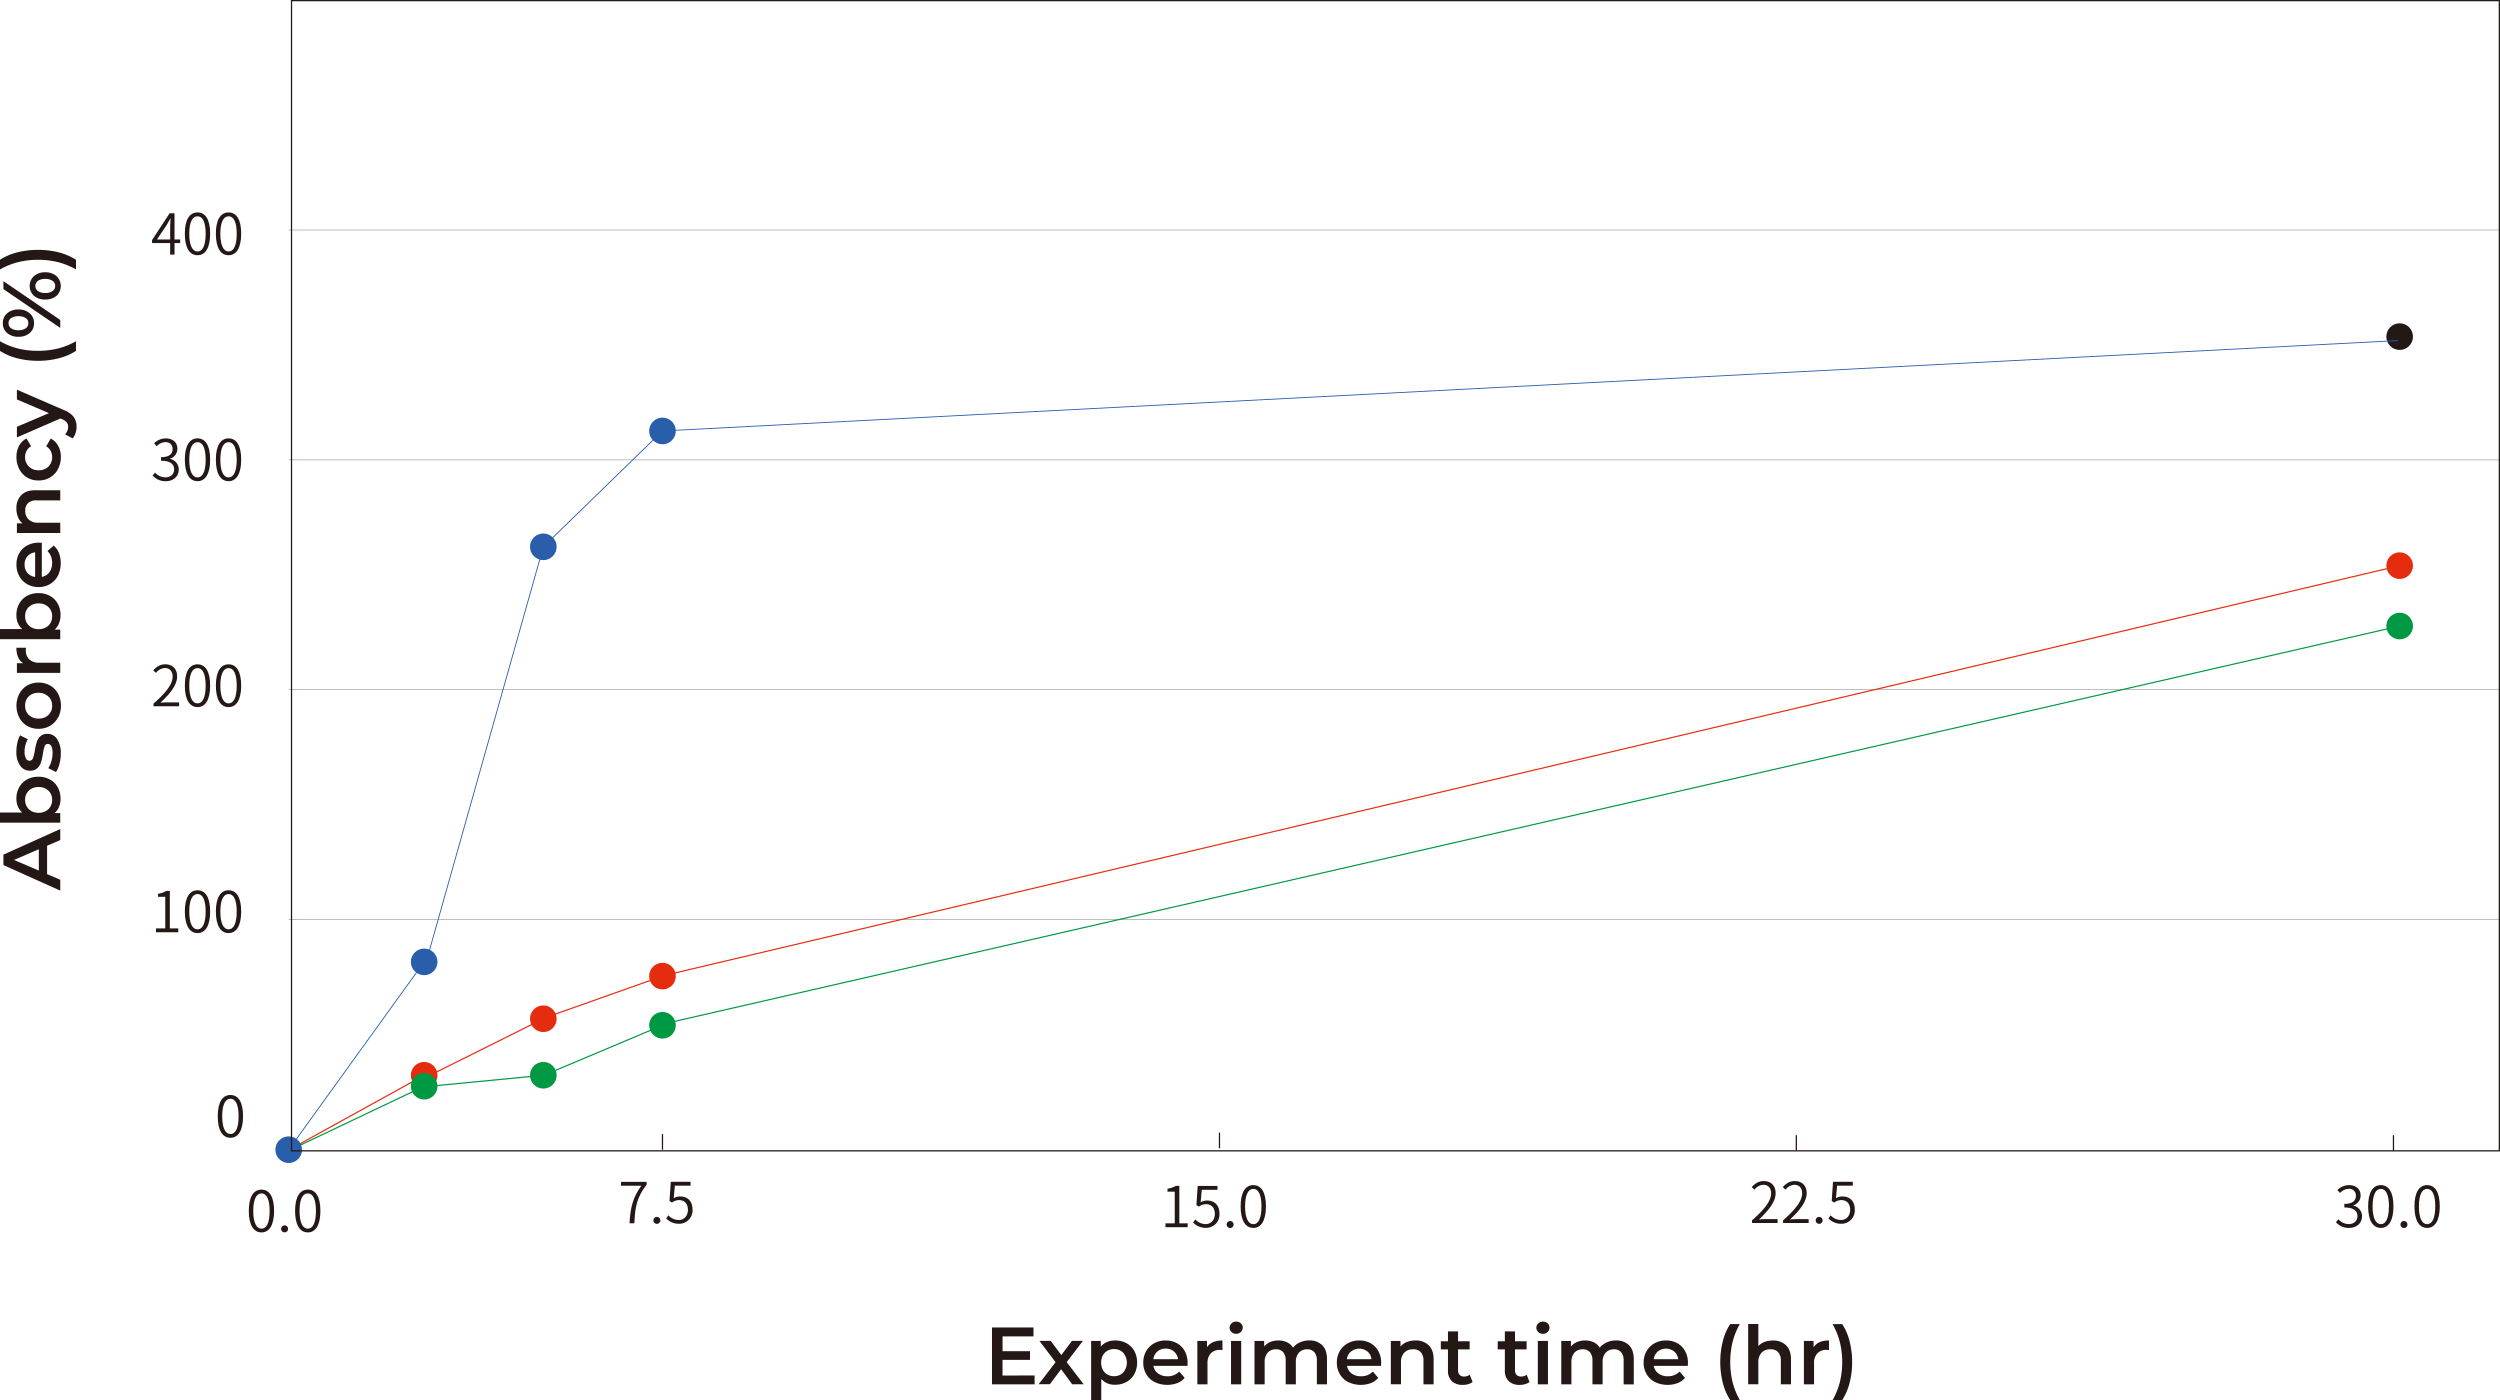 <?xml version="1.0" encoding="UTF-8"?> <svg xmlns="http://www.w3.org/2000/svg" viewBox="0 0 1294.53 724.97"><defs><style>.cls-1,.cls-6,.cls-7,.cls-8,.cls-9{fill:none;stroke-miterlimit:10;}.cls-1,.cls-9{stroke:#231815;}.cls-1{stroke-width:0.15px;}.cls-2{fill:#231815;}.cls-3{fill:#295eaa;}.cls-4{fill:#e62c0f;}.cls-5{fill:#009943;}.cls-6{stroke:#295eaa;stroke-width:0.46px;}.cls-7{stroke:#e62c0f;}.cls-7,.cls-8{stroke-width:0.62px;}.cls-8{stroke:#009943;}.cls-9{stroke-width:0.66px;}</style></defs><g id="圖層_2" data-name="圖層 2"><g id="圖層_1-2" data-name="圖層 1"><line class="cls-1" x1="149.49" y1="238.16" x2="1293.89" y2="238.16"></line><line class="cls-1" x1="149.49" y1="119.1" x2="1293.89" y2="119.1"></line><line class="cls-1" x1="149.49" y1="476.28" x2="1293.89" y2="476.28"></line><line class="cls-1" x1="149.49" y1="357.22" x2="1293.89" y2="357.22"></line><path class="cls-2" d="M128.83,627c0-7.41,2.54-11,6.58-11s6.52,3.6,6.52,11-2.51,11.16-6.52,11.16S128.83,634.45,128.83,627Zm10.79,0c0-6.25-1.7-9.05-4.21-9.05s-4.27,2.8-4.27,9.05,1.72,9.23,4.27,9.23S139.62,633.34,139.62,627Z"></path><path class="cls-2" d="M145.57,636.26a1.8,1.8,0,1,1,1.78,1.87A1.79,1.79,0,0,1,145.57,636.26Z"></path><path class="cls-2" d="M152.8,627c0-7.41,2.55-11,6.58-11s6.53,3.6,6.53,11-2.52,11.16-6.53,11.16S152.8,634.45,152.8,627Zm10.8,0c0-6.25-1.7-9.05-4.22-9.05s-4.27,2.8-4.27,9.05,1.73,9.23,4.27,9.23S163.6,633.34,163.6,627Z"></path><path class="cls-2" d="M332.08,614h-10.5v-2h13.25v1.43c-5.06,6.51-6,11.6-6.35,20H326C326.35,625.1,327.87,619.85,332.08,614Z"></path><path class="cls-2" d="M338.35,631.85a1.8,1.8,0,1,1,1.79,1.87A1.81,1.81,0,0,1,338.35,631.85Z"></path><path class="cls-2" d="M344.94,630.89l1.2-1.58a7.11,7.11,0,0,0,5.35,2.42c2.58,0,4.72-2,4.72-5.25s-1.82-5.06-4.6-5.06a6,6,0,0,0-3.63,1.29l-1.31-.82.67-9.93h10.24v2h-8.13l-.59,6.49a6.43,6.43,0,0,1,3.34-.91c3.54,0,6.4,2.11,6.4,6.84a6.9,6.9,0,0,1-6.9,7.3A9,9,0,0,1,344.94,630.89Z"></path><path class="cls-2" d="M603.5,633.46h4.8V617.07h-3.77v-1.54a12.52,12.52,0,0,0,4.33-1.46h1.81v19.39H615v2H603.5Z"></path><path class="cls-2" d="M617.79,633l1.2-1.57a7.12,7.12,0,0,0,5.36,2.42c2.57,0,4.71-2,4.71-5.26s-1.82-5.05-4.6-5.05a6,6,0,0,0-3.62,1.28l-1.32-.81.67-9.93h10.24v2H622.3l-.59,6.49a6.43,6.43,0,0,1,3.34-.91c3.54,0,6.41,2.1,6.41,6.83a6.91,6.91,0,0,1-6.91,7.31A9,9,0,0,1,617.79,633Z"></path><path class="cls-2" d="M635.18,634a1.8,1.8,0,1,1,1.79,1.87A1.81,1.81,0,0,1,635.18,634Z"></path><path class="cls-2" d="M642.41,624.67c0-7.42,2.55-11,6.59-11s6.52,3.59,6.52,11S653,635.83,649,635.83,642.41,632.15,642.41,624.67Zm10.8,0c0-6.25-1.7-9.06-4.21-9.06s-4.28,2.81-4.28,9.06,1.73,9.23,4.28,9.23S653.21,631,653.21,624.67Z"></path><path class="cls-2" d="M907.21,631.91c6.85-6,9.89-10.28,9.89-14,0-2.51-1.32-4.41-4.07-4.41a6.27,6.27,0,0,0-4.56,2.54l-1.41-1.35c1.73-1.87,3.57-3.12,6.24-3.12,3.8,0,6.14,2.45,6.14,6.25,0,4.32-3.39,8.73-8.63,13.64,1.14-.12,2.43-.17,3.51-.17h6.15v2H907.21Z"></path><path class="cls-2" d="M923.29,631.91c6.84-6,9.88-10.28,9.88-14,0-2.51-1.31-4.41-4.06-4.41a6.27,6.27,0,0,0-4.57,2.54l-1.4-1.35c1.72-1.87,3.57-3.12,6.23-3.12,3.8,0,6.14,2.45,6.14,6.25,0,4.32-3.39,8.73-8.63,13.64,1.15-.12,2.43-.17,3.51-.17h6.15v2H923.29Z"></path><path class="cls-2" d="M940.18,631.85a1.8,1.8,0,1,1,1.78,1.87A1.81,1.81,0,0,1,940.18,631.85Z"></path><path class="cls-2" d="M946.77,630.89l1.19-1.58a7.12,7.12,0,0,0,5.36,2.42c2.57,0,4.71-2,4.71-5.25s-1.82-5.06-4.6-5.06a6,6,0,0,0-3.62,1.29l-1.32-.82.67-9.93H959.4v2h-8.13l-.59,6.49a6.43,6.43,0,0,1,3.34-.91c3.54,0,6.41,2.11,6.41,6.84a6.91,6.91,0,0,1-6.91,7.3A9,9,0,0,1,946.77,630.89Z"></path><path class="cls-2" d="M1209.59,632.91l1.23-1.55a7.24,7.24,0,0,0,5.41,2.48c2.61,0,4.48-1.61,4.48-4.15s-1.81-4.44-6.79-4.44v-1.86c4.48,0,6-1.85,6-4.24a3.45,3.45,0,0,0-3.75-3.57,6.55,6.55,0,0,0-4.5,2.17l-1.32-1.55a8.74,8.74,0,0,1,5.91-2.54c3.51,0,6.09,1.92,6.09,5.31a5.3,5.3,0,0,1-3.83,5.2v.12a5.54,5.54,0,0,1,4.56,5.46c0,3.8-3,6.08-6.73,6.08A8.82,8.82,0,0,1,1209.59,632.91Z"></path><path class="cls-2" d="M1226.25,624.67c0-7.42,2.54-11,6.58-11s6.53,3.59,6.53,11-2.52,11.16-6.53,11.16S1226.25,632.15,1226.25,624.67Zm10.79,0c0-6.25-1.69-9.06-4.21-9.06s-4.27,2.81-4.27,9.06,1.73,9.23,4.27,9.23S1237,631,1237,624.67Z"></path><path class="cls-2" d="M1243,634a1.8,1.8,0,1,1,1.78,1.87A1.81,1.81,0,0,1,1243,634Z"></path><path class="cls-2" d="M1250.23,624.67c0-7.42,2.54-11,6.58-11s6.53,3.59,6.53,11-2.52,11.16-6.53,11.16S1250.23,632.15,1250.23,624.67Zm10.79,0c0-6.25-1.69-9.06-4.21-9.06s-4.27,2.81-4.27,9.06,1.72,9.23,4.27,9.23S1261,631,1261,624.67Z"></path><circle class="cls-3" cx="219.64" cy="498.07" r="6.9"></circle><circle class="cls-4" cx="219.64" cy="556.78" r="6.9"></circle><circle class="cls-3" cx="281.34" cy="283.14" r="6.9"></circle><circle class="cls-4" cx="281.34" cy="527.52" r="6.9"></circle><circle class="cls-5" cx="281.34" cy="556.78" r="6.9"></circle><circle class="cls-3" cx="343.04" cy="223.15" r="6.9"></circle><circle class="cls-4" cx="343.04" cy="505.45" r="6.9"></circle><circle class="cls-5" cx="343.04" cy="530.9" r="6.9"></circle><circle class="cls-2" cx="1242.57" cy="174.3" r="6.9"></circle><circle class="cls-4" cx="1242.57" cy="292.9" r="6.9"></circle><circle class="cls-5" cx="1242.57" cy="324.17" r="6.9"></circle><line class="cls-6" x1="149.49" y1="595.33" x2="219.64" y2="498.07"></line><line class="cls-6" x1="221.06" y1="496.77" x2="281.34" y2="283.14"></line><line class="cls-6" x1="281.34" y1="283.14" x2="343.04" y2="223.15"></line><line class="cls-6" x1="343.04" y1="223.15" x2="1241.73" y2="176.34"></line><line class="cls-7" x1="149.26" y1="595.65" x2="219.64" y2="556.78"></line><line class="cls-7" x1="222.66" y1="556.78" x2="281.34" y2="527.52"></line><circle class="cls-5" cx="219.64" cy="562.46" r="6.9"></circle><line class="cls-7" x1="282.85" y1="526.77" x2="343.04" y2="505.45"></line><line class="cls-7" x1="344.12" y1="505.07" x2="1242.57" y2="292.9"></line><line class="cls-8" x1="149.37" y1="595.86" x2="219.64" y2="562.46"></line><line class="cls-8" x1="218.85" y1="562.83" x2="281.34" y2="556.78"></line><line class="cls-8" x1="281.7" y1="556.75" x2="343.04" y2="530.9"></line><line class="cls-8" x1="341.44" y1="530.68" x2="1242.57" y2="324.17"></line><path class="cls-2" d="M80.78,480.74h4.79V464.36H81.8v-1.55a12.25,12.25,0,0,0,4.33-1.46h1.81v19.39H92.3v2H80.78Z"></path><path class="cls-2" d="M95.71,472c0-7.42,2.54-11,6.58-11s6.53,3.59,6.53,11-2.52,11.16-6.53,11.16S95.71,479.43,95.71,472Zm10.79,0c0-6.25-1.69-9.06-4.21-9.06S98,465.7,98,472s1.73,9.23,4.27,9.23S106.5,478.32,106.5,472Z"></path><path class="cls-2" d="M111.78,472c0-7.42,2.55-11,6.58-11s6.53,3.59,6.53,11-2.52,11.16-6.53,11.16S111.78,479.43,111.78,472Zm10.8,0c0-6.25-1.7-9.06-4.22-9.06s-4.27,2.81-4.27,9.06,1.73,9.23,4.27,9.23S122.58,478.32,122.58,472Z"></path><path class="cls-2" d="M79.49,364.32c6.85-5.95,9.89-10.28,9.89-14,0-2.51-1.32-4.41-4.07-4.41a6.3,6.3,0,0,0-4.56,2.54l-1.41-1.34c1.73-1.87,3.57-3.13,6.23-3.13,3.81,0,6.15,2.46,6.15,6.26,0,4.32-3.4,8.73-8.63,13.63,1.14-.11,2.43-.17,3.51-.17h6.14v2H79.49Z"></path><path class="cls-2" d="M95.71,355c0-7.42,2.54-11,6.58-11s6.53,3.6,6.53,11-2.52,11.15-6.53,11.15S95.71,362.45,95.71,355Zm10.79,0c0-6.25-1.69-9.06-4.21-9.06S98,348.73,98,355s1.73,9.23,4.27,9.23S106.5,361.34,106.5,355Z"></path><path class="cls-2" d="M111.78,355c0-7.42,2.55-11,6.58-11s6.53,3.6,6.53,11-2.52,11.15-6.53,11.15S111.78,362.45,111.78,355Zm10.8,0c0-6.25-1.7-9.06-4.22-9.06s-4.27,2.81-4.27,9.06,1.73,9.23,4.27,9.23S122.58,361.34,122.58,355Z"></path><path class="cls-2" d="M79.05,246.24l1.23-1.55a7.21,7.21,0,0,0,5.41,2.49c2.61,0,4.48-1.61,4.48-4.15s-1.81-4.44-6.79-4.44v-1.87c4.48,0,6-1.84,6-4.23,0-2.14-1.43-3.54-3.75-3.57a6.58,6.58,0,0,0-4.5,2.16l-1.32-1.54A8.71,8.71,0,0,1,85.75,227c3.51,0,6.09,1.93,6.09,5.32a5.29,5.29,0,0,1-3.84,5.2v.11a5.56,5.56,0,0,1,4.57,5.47c0,3.8-3,6.07-6.73,6.07A8.78,8.78,0,0,1,79.05,246.24Z"></path><path class="cls-2" d="M95.71,238c0-7.41,2.54-11,6.58-11s6.53,3.6,6.53,11-2.52,11.16-6.53,11.16S95.71,245.48,95.71,238Zm10.79,0c0-6.25-1.69-9.05-4.21-9.05S98,231.75,98,238s1.73,9.23,4.27,9.23S106.5,244.37,106.5,238Z"></path><path class="cls-2" d="M111.78,238c0-7.41,2.55-11,6.58-11s6.53,3.6,6.53,11-2.52,11.16-6.53,11.16S111.78,245.48,111.78,238Zm10.8,0c0-6.25-1.7-9.05-4.22-9.05s-4.27,2.8-4.27,9.05,1.73,9.23,4.27,9.23S122.58,244.37,122.58,238Z"></path><path class="cls-2" d="M93.3,125.85H90.37v6H88.12v-6H78.73V124.3l9.1-13.87h2.54V124H93.3ZM88.12,124v-7c0-1,.09-2.74.18-3.79h-.15c-.53,1-1.11,2.07-1.7,3.09L81.28,124Z"></path><path class="cls-2" d="M95.71,121c0-7.42,2.54-11,6.58-11s6.53,3.59,6.53,11-2.52,11.16-6.53,11.16S95.71,128.51,95.71,121Zm10.79,0c0-6.25-1.69-9-4.21-9S98,114.78,98,121s1.73,9.23,4.27,9.23S106.5,127.4,106.5,121Z"></path><path class="cls-2" d="M111.78,121c0-7.42,2.55-11,6.58-11s6.53,3.59,6.53,11-2.52,11.16-6.53,11.16S111.78,128.51,111.78,121Zm10.8,0c0-6.25-1.7-9-4.22-9s-4.27,2.8-4.27,9,1.73,9.23,4.27,9.23S122.58,127.4,122.58,121Z"></path><path class="cls-2" d="M112.75,578c0-7.42,2.55-11,6.58-11s6.53,3.59,6.53,11-2.52,11.16-6.53,11.16S112.75,585.48,112.75,578Zm10.8,0c0-6.25-1.7-9.06-4.22-9.06s-4.27,2.81-4.27,9.06,1.73,9.23,4.27,9.23S123.55,584.37,123.55,578Z"></path><circle class="cls-3" cx="149.49" cy="595.33" r="6.9"></circle><rect class="cls-9" x="150.95" y="0.33" width="1143.24" height="595.59"></rect><line class="cls-9" x1="343.04" y1="587.23" x2="343.04" y2="595.33"></line><line class="cls-9" x1="631.46" y1="586.48" x2="631.46" y2="594.58"></line><line class="cls-9" x1="930.16" y1="587.81" x2="930.16" y2="595.91"></line><line class="cls-9" x1="1239.36" y1="587.81" x2="1239.36" y2="595.91"></line><path class="cls-2" d="M535.73,712.23v4.58H513.66V687.38h21.48V692h-16v7.66h14.22v4.5H519.12v8.11Z"></path><path class="cls-2" d="M555.2,716.81,549.44,709l-5.8,7.77h-5.81l8.75-11.39-8.37-11.06h5.85l5.51,7.36,5.5-7.36h5.68l-8.41,11,8.79,11.47Z"></path><path class="cls-2" d="M583.31,695.54a10.42,10.42,0,0,1,4.06,4,13.08,13.08,0,0,1,0,12,10.36,10.36,0,0,1-4.06,4.06,12,12,0,0,1-5.87,1.43,9.08,9.08,0,0,1-7.19-3V725H565V694.36h5v2.94a8.13,8.13,0,0,1,3.22-2.39,10.87,10.87,0,0,1,4.22-.8A12,12,0,0,1,583.31,695.54Zm-1.68,15.14a7.86,7.86,0,0,0,0-10.18,6.35,6.35,0,0,0-4.77-1.93,6.7,6.7,0,0,0-3.41.86,6.18,6.18,0,0,0-2.4,2.46,8.22,8.22,0,0,0,0,7.4,6.31,6.31,0,0,0,2.4,2.46,6.8,6.8,0,0,0,3.41.86A6.39,6.39,0,0,0,581.63,710.68Z"></path><path class="cls-2" d="M614.87,707.27H597.25a6.1,6.1,0,0,0,2.42,3.93,7.89,7.89,0,0,0,4.85,1.45,8.17,8.17,0,0,0,6.1-2.44l2.82,3.24a9.41,9.41,0,0,1-3.83,2.73,15.13,15.13,0,0,1-11.73-.54,10.57,10.57,0,0,1-4.35-4.1,11.52,11.52,0,0,1-1.54-5.95,11.79,11.79,0,0,1,1.49-5.91,10.62,10.62,0,0,1,4.15-4.1,12.06,12.06,0,0,1,6-1.47,11.74,11.74,0,0,1,5.86,1.45,10.3,10.3,0,0,1,4,4.08,12.33,12.33,0,0,1,1.45,6.07C615,706.08,614.92,706.6,614.87,707.27Zm-15.54-7.46a6.27,6.27,0,0,0-2.12,4H610a6.17,6.17,0,0,0-6.35-5.47A6.31,6.31,0,0,0,599.33,699.81Z"></path><path class="cls-2" d="M633,694.11v5a7.06,7.06,0,0,0-1.22-.12,6.36,6.36,0,0,0-4.8,1.78,7.12,7.12,0,0,0-1.72,5.15v10.89H620V694.36h5v3.28Q627.27,694.12,633,694.11Z"></path><path class="cls-2" d="M637.7,689.76a3,3,0,0,1-1-2.25,2.93,2.93,0,0,1,1-2.25,3.33,3.33,0,0,1,2.39-.91,3.46,3.46,0,0,1,2.4.87,2.78,2.78,0,0,1,1,2.16,3.16,3.16,0,0,1-1,2.33,3.25,3.25,0,0,1-2.42.95A3.37,3.37,0,0,1,637.7,689.76Zm-.26,4.6h5.26v22.45h-5.26Z"></path><path class="cls-2" d="M684.66,696.57c1.66,1.64,2.48,4.1,2.48,7.38v12.86h-5.25V704.62a6.59,6.59,0,0,0-1.31-4.44,4.71,4.71,0,0,0-3.74-1.49,5.48,5.48,0,0,0-4.25,1.75,7.13,7.13,0,0,0-1.59,5v11.39h-5.26V704.62a6.59,6.59,0,0,0-1.3-4.44,4.72,4.72,0,0,0-3.74-1.49,5.49,5.49,0,0,0-4.27,1.73,7.14,7.14,0,0,0-1.58,5v11.39H649.6V694.36h5v2.86a8.12,8.12,0,0,1,3.15-2.31,10.78,10.78,0,0,1,4.21-.8,10.2,10.2,0,0,1,4.48.94,7.4,7.4,0,0,1,3.09,2.8,9.27,9.27,0,0,1,3.57-2.75,11.6,11.6,0,0,1,4.84-1A9.11,9.11,0,0,1,684.66,696.57Z"></path><path class="cls-2" d="M715.1,707.27H697.49a6.09,6.09,0,0,0,2.41,3.93,7.94,7.94,0,0,0,4.86,1.45,8.17,8.17,0,0,0,6.1-2.44l2.81,3.24a9.31,9.31,0,0,1-3.82,2.73,15.13,15.13,0,0,1-11.73-.54,10.57,10.57,0,0,1-4.35-4.1,11.52,11.52,0,0,1-1.54-5.95,11.79,11.79,0,0,1,1.49-5.91,10.62,10.62,0,0,1,4.15-4.1,12.06,12.06,0,0,1,6-1.47,11.74,11.74,0,0,1,5.86,1.45,10.36,10.36,0,0,1,4,4.08,12.33,12.33,0,0,1,1.45,6.07Q715.19,706.27,715.1,707.27Zm-15.53-7.46a6.28,6.28,0,0,0-2.13,4h12.74a6.16,6.16,0,0,0-2.06-3.95,6.81,6.81,0,0,0-8.55,0Z"></path><path class="cls-2" d="M739.79,696.59c1.71,1.65,2.56,4.11,2.56,7.36v12.86h-5.26V704.62a6.35,6.35,0,0,0-1.38-4.44,5.17,5.17,0,0,0-4-1.49,6,6,0,0,0-4.58,1.75,6.94,6.94,0,0,0-1.68,5v11.35h-5.26V694.36h5v2.9a8.24,8.24,0,0,1,3.28-2.35,11.8,11.8,0,0,1,4.45-.8A9.4,9.4,0,0,1,739.79,696.59Z"></path><path class="cls-2" d="M762.53,715.59a6,6,0,0,1-2.25,1.14,10.16,10.16,0,0,1-2.79.38,7.92,7.92,0,0,1-5.72-1.94,7.4,7.4,0,0,1-2-5.63V698.73h-3.7v-4.2h3.7V689.4H755v5.13h6v4.2h-6v10.68a3.54,3.54,0,0,0,.8,2.51,3,3,0,0,0,2.31.86,4.6,4.6,0,0,0,2.94-.93Z"></path><path class="cls-2" d="M792,715.59a6.13,6.13,0,0,1-2.25,1.14,10.29,10.29,0,0,1-2.8.38,7.94,7.94,0,0,1-5.72-1.94,7.44,7.44,0,0,1-2-5.63V698.73h-3.7v-4.2h3.7V689.4h5.26v5.13h6v4.2h-6v10.68a3.58,3.58,0,0,0,.8,2.51,3,3,0,0,0,2.31.86,4.58,4.58,0,0,0,2.94-.93Z"></path><path class="cls-2" d="M796.55,689.76a3,3,0,0,1-1-2.25,2.93,2.93,0,0,1,1-2.25,3.33,3.33,0,0,1,2.39-.91,3.44,3.44,0,0,1,2.4.87,2.74,2.74,0,0,1,1,2.16,3.16,3.16,0,0,1-.95,2.33,3.23,3.23,0,0,1-2.42.95A3.37,3.37,0,0,1,796.55,689.76Zm-.25,4.6h5.25v22.45H796.3Z"></path><path class="cls-2" d="M843.51,696.57Q846,699,846,704v12.86h-5.26V704.62a6.65,6.65,0,0,0-1.3-4.44,4.73,4.73,0,0,0-3.75-1.49,5.45,5.45,0,0,0-4.24,1.75,7.08,7.08,0,0,0-1.6,5v11.39h-5.26V704.62a6.59,6.59,0,0,0-1.3-4.44,4.72,4.72,0,0,0-3.74-1.49,5.49,5.49,0,0,0-4.27,1.73,7.14,7.14,0,0,0-1.58,5v11.39h-5.25V694.36h5v2.86a8.12,8.12,0,0,1,3.15-2.31,10.82,10.82,0,0,1,4.21-.8,10.2,10.2,0,0,1,4.48.94,7.4,7.4,0,0,1,3.09,2.8A9.27,9.27,0,0,1,832,695.1a11.6,11.6,0,0,1,4.84-1A9.11,9.11,0,0,1,843.51,696.57Z"></path><path class="cls-2" d="M874,707.27H856.34a6.1,6.1,0,0,0,2.42,3.93,7.89,7.89,0,0,0,4.85,1.45,8.17,8.17,0,0,0,6.1-2.44l2.82,3.24a9.41,9.41,0,0,1-3.83,2.73,15.13,15.13,0,0,1-11.73-.54,10.57,10.57,0,0,1-4.35-4.1,11.52,11.52,0,0,1-1.54-5.95,11.7,11.7,0,0,1,1.5-5.91,10.53,10.53,0,0,1,4.14-4.1,12.06,12.06,0,0,1,6-1.47,11.74,11.74,0,0,1,5.86,1.45,10.3,10.3,0,0,1,4,4.08,12.33,12.33,0,0,1,1.45,6.07C874,706.08,874,706.6,874,707.27Zm-15.54-7.46a6.27,6.27,0,0,0-2.12,4H869a6.2,6.2,0,0,0-2.06-3.95,6.82,6.82,0,0,0-8.56,0Z"></path><path class="cls-2" d="M892.1,716.1a44.64,44.64,0,0,1,0-21.63,29.87,29.87,0,0,1,3.8-8.86h5a37.41,37.41,0,0,0-3.77,9.36,45.39,45.39,0,0,0,0,20.65,37.49,37.49,0,0,0,3.77,9.35h-5A30.39,30.39,0,0,1,892.1,716.1Z"></path><path class="cls-2" d="M924.83,696.59c1.71,1.65,2.57,4.11,2.57,7.36v12.86h-5.26V704.62a6.3,6.3,0,0,0-1.39-4.44,5.13,5.13,0,0,0-4-1.49,6,6,0,0,0-4.58,1.75,6.94,6.94,0,0,0-1.68,5v11.35h-5.26v-31.2h5.26V697a8.56,8.56,0,0,1,3.21-2.13,11.85,11.85,0,0,1,4.27-.73A9.4,9.4,0,0,1,924.83,696.59Z"></path><path class="cls-2" d="M947.07,694.11v5a6.88,6.88,0,0,0-1.22-.12,6.35,6.35,0,0,0-4.79,1.78,7.12,7.12,0,0,0-1.72,5.15v10.89h-5.26V694.36h5v3.28Q941.36,694.12,947.07,694.11Z"></path><path class="cls-2" d="M948.92,725a37.68,37.68,0,0,0,3.79-9.38,44.09,44.09,0,0,0,0-20.6,37.84,37.84,0,0,0-3.79-9.38h5a29.33,29.33,0,0,1,3.8,8.81,42.54,42.54,0,0,1,1.33,10.87,42.06,42.06,0,0,1-1.33,10.83,30.38,30.38,0,0,1-3.8,8.85Z"></path><path class="cls-2" d="M24.39,437.93v14.71l6.81,2.91v5.63L1.77,447.94v-5.39L31.2,429.27V435Zm-4.29,1.81L7.23,445.29l12.87,5.5Z"></path><path class="cls-2" d="M9.92,407.72a10.31,10.31,0,0,1,4-4.06,12,12,0,0,1,6-1.47,12.2,12.2,0,0,1,6,1.47,10.21,10.21,0,0,1,4,4.06,11.83,11.83,0,0,1,1.43,5.86,10.77,10.77,0,0,1-.8,4.23A8.2,8.2,0,0,1,28.3,421h2.9v5H0v-5.26H11.48a8.83,8.83,0,0,1-2.23-3.17,10.5,10.5,0,0,1-.76-4A11.94,11.94,0,0,1,9.92,407.72Zm15.14,1.68A7,7,0,0,0,20,407.53a7,7,0,0,0-5.09,1.87A6.39,6.39,0,0,0,13,414.17a6.83,6.83,0,0,0,.86,3.41A6.22,6.22,0,0,0,16.27,420a7.53,7.53,0,0,0,3.7.89,7.5,7.5,0,0,0,3.7-.89,6.09,6.09,0,0,0,2.46-2.39,6.73,6.73,0,0,0,.86-3.41A6.35,6.35,0,0,0,25.06,409.4Z"></path><path class="cls-2" d="M30.78,395.59A13.48,13.48,0,0,1,29,399.75l-4-2a13.13,13.13,0,0,0,1.62-3.64,15.25,15.25,0,0,0,.6-4.18c0-3.14-.82-4.71-2.48-4.71a1.66,1.66,0,0,0-1.64,1.2,21.41,21.41,0,0,0-.88,3.85,30.59,30.59,0,0,1-1,4.52,6.87,6.87,0,0,1-1.91,3,5.32,5.32,0,0,1-3.8,1.29,6,6,0,0,1-5.11-2.67,12.13,12.13,0,0,1-1.92-7.21A20.88,20.88,0,0,1,9,384.57a12.89,12.89,0,0,1,1.41-3.78l4,2a12.44,12.44,0,0,0-1.68,6.43,7.17,7.17,0,0,0,.69,3.51,2.09,2.09,0,0,0,1.83,1.2,1.83,1.83,0,0,0,1.79-1.28,20.58,20.58,0,0,0,1-4,29.89,29.89,0,0,1,1-4.41,6.89,6.89,0,0,1,1.85-3,5.17,5.17,0,0,1,3.7-1.24,5.84,5.84,0,0,1,5,2.74,12.88,12.88,0,0,1,1.89,7.44A20.39,20.39,0,0,1,30.78,395.59Z"></path><path class="cls-2" d="M30,371.58a10.8,10.8,0,0,1-4.1,4.27,11.59,11.59,0,0,1-6,1.53A11.51,11.51,0,0,1,14,375.85,10.87,10.87,0,0,1,10,371.58a13.56,13.56,0,0,1,0-12.32A10.8,10.8,0,0,1,14,355,11.51,11.51,0,0,1,20,353.46a11.59,11.59,0,0,1,6,1.53,10.74,10.74,0,0,1,4.1,4.27,13.64,13.64,0,0,1,0,12.32Zm-5-10.93a7,7,0,0,0-5.09-1.9,7,7,0,0,0-5.09,1.9A6.45,6.45,0,0,0,13,365.44a6.37,6.37,0,0,0,1.93,4.77A7,7,0,0,0,20,372.08a7,7,0,0,0,5.09-1.87A6.34,6.34,0,0,0,27,365.44,6.41,6.41,0,0,0,25.06,360.65Z"></path><path class="cls-2" d="M8.49,335.42h5a6.19,6.19,0,0,0-.13,1.22,6.36,6.36,0,0,0,1.79,4.79,7.13,7.13,0,0,0,5.15,1.73H31.2v5.25H8.75v-5H12Q8.49,341.13,8.49,335.42Z"></path><path class="cls-2" d="M9.92,312.65a10.37,10.37,0,0,1,4-4.06,12,12,0,0,1,6-1.47,12.2,12.2,0,0,1,6,1.47,10.27,10.27,0,0,1,4,4.06,11.84,11.84,0,0,1,1.43,5.87,10.69,10.69,0,0,1-.8,4.22A8.13,8.13,0,0,1,28.3,326h2.9v5H0v-5.25H11.48a9,9,0,0,1-2.23-3.18,10.49,10.49,0,0,1-.76-4A12,12,0,0,1,9.92,312.65Zm15.14,1.68A7,7,0,0,0,20,312.46a7,7,0,0,0-5.09,1.87A6.39,6.39,0,0,0,13,319.1a6.8,6.8,0,0,0,.86,3.41,6.31,6.31,0,0,0,2.46,2.4,7.53,7.53,0,0,0,3.7.88,7.5,7.5,0,0,0,3.7-.88,6.18,6.18,0,0,0,2.46-2.4A6.7,6.7,0,0,0,27,319.1,6.35,6.35,0,0,0,25.06,314.33Z"></path><path class="cls-2" d="M21.65,281.09v17.62a6.1,6.1,0,0,0,3.94-2.42A8,8,0,0,0,27,291.44a8.21,8.21,0,0,0-2.44-6.1l3.24-2.82a9.6,9.6,0,0,1,2.73,3.83A15.2,15.2,0,0,1,30,298.08a10.57,10.57,0,0,1-4.1,4.35A11.5,11.5,0,0,1,20,304a11.75,11.75,0,0,1-5.91-1.5A10.51,10.51,0,0,1,10,298.33a12,12,0,0,1-1.48-6,11.84,11.84,0,0,1,1.45-5.86,10.3,10.3,0,0,1,4.08-4A12.34,12.34,0,0,1,20.1,281C20.46,281,21,281,21.65,281.09Zm-7.46,15.54a6.29,6.29,0,0,0,4,2.12V286a6.13,6.13,0,0,0-5.46,6.35A6.37,6.37,0,0,0,14.19,296.63Z"></path><path class="cls-2" d="M11,256.41q2.49-2.57,7.36-2.56H31.2v5.25H19a6.32,6.32,0,0,0-4.44,1.39,5.11,5.11,0,0,0-1.49,3.95A6.08,6.08,0,0,0,14.82,269a7,7,0,0,0,5,1.68H31.2V276H8.75v-5h2.9a8.26,8.26,0,0,1-2.36-3.28,11.86,11.86,0,0,1-.8-4.46A9.4,9.4,0,0,1,11,256.41Z"></path><path class="cls-2" d="M30,242.92a10.83,10.83,0,0,1-4.1,4.33,11.5,11.5,0,0,1-6,1.55A11.43,11.43,0,0,1,14,247.25,11,11,0,0,1,10,242.94a13.07,13.07,0,0,1-1.48-6.29,12.08,12.08,0,0,1,1.35-5.82,8.76,8.76,0,0,1,3.87-3.77l2.35,4a6.49,6.49,0,0,0-2.33,2.42,6.56,6.56,0,0,0-.78,3.17,6.68,6.68,0,0,0,1.91,4.88A6.87,6.87,0,0,0,20,243.5a6.88,6.88,0,0,0,5.11-1.91,7.11,7.11,0,0,0,1.14-8.07,6.44,6.44,0,0,0-2.34-2.42l2.36-4a9.11,9.11,0,0,1,3.89,3.81,11.87,11.87,0,0,1,1.36,5.78A13.19,13.19,0,0,1,30,242.92Z"></path><path class="cls-2" d="M8.75,201.79,33,212.31a11.31,11.31,0,0,1,5.15,3.57A8.6,8.6,0,0,1,39.65,221a10.27,10.27,0,0,1-.55,3.32A7.36,7.36,0,0,1,37.59,227l-3.87-2.1a5.71,5.71,0,0,0,1.14-1.79,5.48,5.48,0,0,0,.42-2.08,3.54,3.54,0,0,0-.72-2.29,6.12,6.12,0,0,0-2.39-1.66l-.89-.38-22.53,9.8V221l16.6-7.07-16.6-7.1Z"></path><path class="cls-2" d="M30.48,185.5a42.49,42.49,0,0,1-10.8,1.33A42.85,42.85,0,0,1,8.85,185.5,29.69,29.69,0,0,1,0,181.7v-5a37.41,37.41,0,0,0,9.36,3.77,43.08,43.08,0,0,0,10.32,1.19A43.08,43.08,0,0,0,30,180.46a37.41,37.41,0,0,0,9.36-3.77v5A30.33,30.33,0,0,1,30.48,185.5Z"></path><path class="cls-2" d="M15.39,172.45a8.6,8.6,0,0,1-5.85,1.93,8.59,8.59,0,0,1-5.84-1.93,6.41,6.41,0,0,1-2.23-5.09,6.51,6.51,0,0,1,2.21-5.11,8.54,8.54,0,0,1,5.86-2,8.55,8.55,0,0,1,5.87,2,6.51,6.51,0,0,1,2.21,5.11A6.41,6.41,0,0,1,15.39,172.45ZM1.77,149.7v-4.12l29.43,20.1v4.12Zm11.56,15a6.53,6.53,0,0,0-3.79-.95,6.52,6.52,0,0,0-3.78.95,3.06,3.06,0,0,0-1.34,2.67A3.09,3.09,0,0,0,5.78,170a6.31,6.31,0,0,0,3.76,1,6.32,6.32,0,0,0,3.77-1,3.09,3.09,0,0,0,1.36-2.63A3.06,3.06,0,0,0,13.33,164.69Zm15.94-11.54a8.62,8.62,0,0,1-5.85,1.93,8.57,8.57,0,0,1-5.84-1.93,6.95,6.95,0,0,1,0-10.2A8.53,8.53,0,0,1,23.42,141,8.58,8.58,0,0,1,29.27,143a7,7,0,0,1,0,10.2Zm-2.09-7.74a6.44,6.44,0,0,0-3.76-1,6.44,6.44,0,0,0-3.76,1,3.26,3.26,0,0,0,0,5.3,6.4,6.4,0,0,0,3.78,1,6.4,6.4,0,0,0,3.78-1,3.26,3.26,0,0,0,0-5.3Z"></path><path class="cls-2" d="M39.36,139.52A37.8,37.8,0,0,0,30,135.74a42.14,42.14,0,0,0-10.3-1.22,42.08,42.08,0,0,0-10.3,1.22A37.65,37.65,0,0,0,0,139.52v-5a29.49,29.49,0,0,1,8.81-3.81,43,43,0,0,1,10.87-1.32,42.51,42.51,0,0,1,10.83,1.32,30.78,30.78,0,0,1,8.85,3.81Z"></path></g></g></svg> 